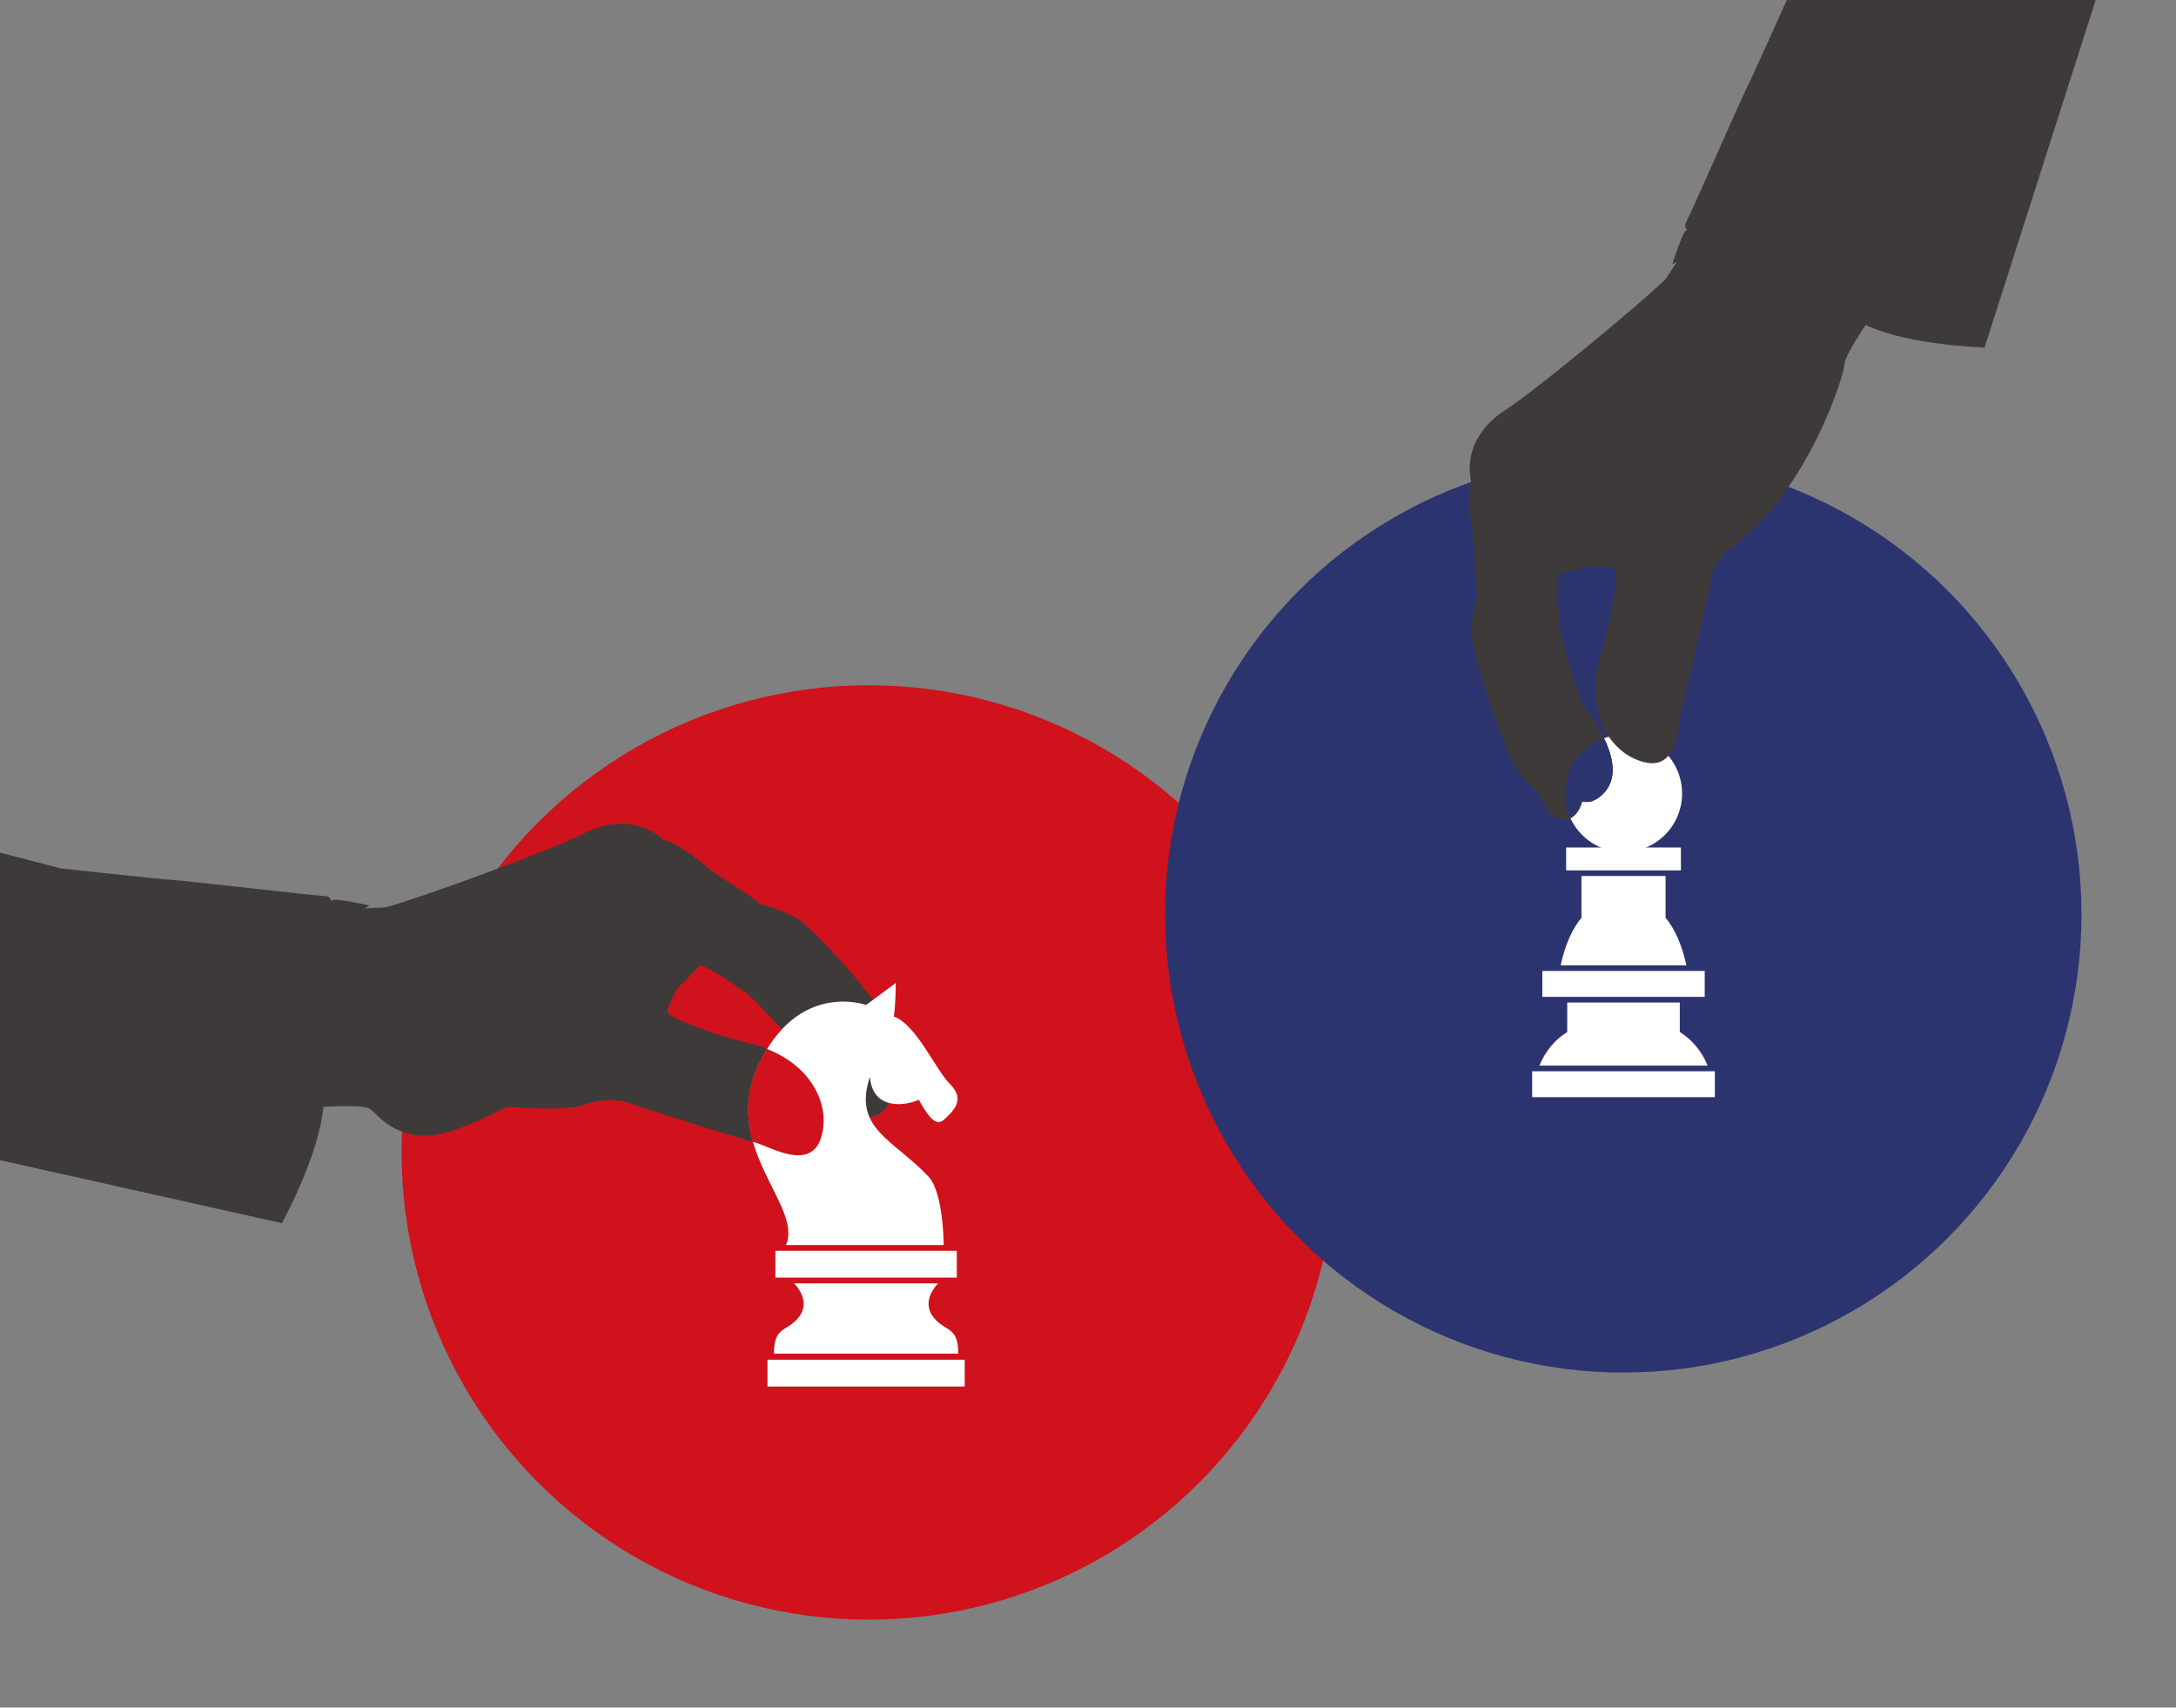 <?xml version="1.0" encoding="utf-8"?>
<!-- Generator: Adobe Illustrator 16.0.3, SVG Export Plug-In . SVG Version: 6.00 Build 0)  -->
<!DOCTYPE svg PUBLIC "-//W3C//DTD SVG 1.1//EN" "http://www.w3.org/Graphics/SVG/1.1/DTD/svg11.dtd">
<svg version="1.1" id="圖層_1" xmlns="http://www.w3.org/2000/svg" xmlns:xlink="http://www.w3.org/1999/xlink" x="0px" y="0px"
	 width="455px" height="357px" viewBox="0 0 455 357" enable-background="new 0 0 455 357" xml:space="preserve">
<rect x="0" y="0" width="455" height="357" fill="#808080" stroke="none"/>
<g>
	<circle fill="#CF121B" cx="181.645" cy="240.938" r="97.675"/>
	<path fill="#3E3A39" d="M67.607,231.422c0,0,8.197-0.581,9.716,0.395c1.521,0.976,3.658,4.707,10.161,5.57
		c6.503,0.866,17.437-5.75,18.668-5.947c1.233-0.199,10.803,1.218,16.63-0.657c5.826-1.875,9.881,0.218,9.881,0.218
		s10.076,3.227,15.26,4.871c5.185,1.644,8.502,2.486,10.782,3.268c3.688,1.263,12.588,6.457,13.602-3.726
		c0.594-5.966-3.591-14.568-16.346-17.48c-6.741-1.538-16.046-5.198-16.332-6.241c-0.286-1.044,2.066-5.168,2.066-5.168
		s3.13-2.806,4.553-4.729c3.146,0.668,8.691,5.292,9.444,5.497c0.751,0.205,9.842,10.002,11.276,11.682
		c1.435,1.679,6.425,16.991,15.271,14.567c3.238-0.887,3.488-3.022,3.488-3.022s6.03,1.925,5.785-4.046
		c-0.085-2.066-2.521-3.488-3.411-8.257c-0.889-4.77-7.788-11.653-8.875-13.34c-1.089-1.686-10.538-11.8-12.383-12.795
		c-2.697-1.455-6.665-2.979-7.69-2.907c-2.299-2.295-10.362-6.561-12.068-8.6c0,0-5.995-4.729-8.249-4.947
		c-5.783-5.101-12.583-3.449-16.451-1.497c-7.708,3.886-35.782,14.031-41.735,15.557l-4.361,0.219l0.961-0.593
		c0,0-7.29-1.665-7.689-1.091c-0.399,0.574-0.107-0.899-1.638-0.897c-1.532,0.002-29.005-3.194-31.55-3.333
		c-2.544-0.137-23.644-2.434-23.644-2.434l-22.271-5.807l-7.384,63.018l75.873,16.952C58.946,255.72,66.758,241.535,67.607,231.422z
		"/>
	<g>
		<path fill="#FFFFFF" d="M164.34,260.294h32.985c0,0,0-10.964-3.216-14.353c-7.406-7.808-15.813-10.01-12.21-20.818
			c0.6,7.206,7.607,6.005,10.208,4.804c1.202,2.001,3.229,6.005,5.218,4.204c1.988-1.802,4.59-4.204,1.388-7.407
			c-3.203-3.204-7.006-12.41-11.811-14.211c0.401-2.603,0.401-7.008,0.401-7.008l-6.206,4.605c0,0-14.131-5.177-22.418,12.41
			C150.472,239.936,168,252.027,164.34,260.294z"/>
		<rect x="162.132" y="261.495" fill="#FFFFFF" width="37.937" height="5.604"/>
		<rect x="160.482" y="284.27" fill="#FFFFFF" width="41.236" height="5.605"/>
		<path fill="#FFFFFF" d="M195.025,275.17c-2.481-3.434,1.145-6.869,1.145-6.869h-13.921h-2.298h-13.922
			c0,0,3.625,3.436,1.145,6.869c-2.481,3.435-5.343,1.837-5.343,7.824h18.12h2.298h18.12
			C200.369,277.007,197.506,278.605,195.025,275.17z"/>
	</g>
	<path fill="#CF121B" d="M172.178,235.357c0.517-5.19-2.591-12.371-11.805-16.07c-0.608,0.991-1.198,2.069-1.759,3.26
		c-2.824,5.992-2.601,11.354-1.242,16.146c0.427,0.134,0.836,0.264,1.205,0.39C162.265,240.347,171.165,245.541,172.178,235.357z"/>
</g>
<g>
	<g>
		<circle fill="#2C3470" cx="339.427" cy="191.144" r="95.814"/>
		<g>
			<rect x="320.375" y="223.961" fill="#FFFFFF" width="38.2" height="5.422"/>
			<rect x="322.499" y="202.992" fill="#FFFFFF" width="33.955" height="5.422"/>
			<rect x="327.475" y="177.181" fill="#FFFFFF" width="24.002" height="4.786"/>
			<path fill="#FFFFFF" d="M351.244,215.763v-6.172h-23.538v6.172c-2.556,1.579-4.609,4.042-5.822,7.019h35.185
				C355.854,219.805,353.801,217.342,351.244,215.763z"/>
			<path fill="#FFFFFF" d="M348.269,191.878v-8.732h-17.586v8.735c-1.909,2.233-3.444,5.719-4.35,9.933h26.287
				C351.712,197.599,350.178,194.113,348.269,191.878z"/>
			<path fill="#FFFFFF" d="M351.722,165.889c0,6.764-5.483,12.245-12.247,12.245c-6.763,0-12.246-5.481-12.246-12.245
				c0-6.766,5.482-12.248,12.246-12.248C346.239,153.642,351.722,159.124,351.722,165.889z"/>
		</g>
		<g>
			<path fill="#3E3A39" d="M335.12,166.045c3.226-3.152,2.197-7.692,0.279-11.694c-4.756,1.682-8.169,6.205-8.169,11.539
				c0,1.839,0.417,3.579,1.144,5.144c1.851-0.865,2.458-3.531,2.458-3.531S332.765,168.348,335.12,166.045z"/>
		</g>
		<path fill="#3E3A39" d="M390.109,67.941c0,0-4.552,6.651-4.479,8.421c0.073,1.771-7.536,26.299-23.393,37.977
			c-4.835,3.56-4.71,8.475-4.71,8.475s-2.258,10.129-3.436,15.333c-1.176,5.204-2.105,8.429-2.575,10.747
			c-0.756,3.749-0.769,13.856-9.892,9.67c-5.345-2.454-10.555-10.256-6.701-22.499c2.035-6.469,3.546-16.161,2.805-16.918
			c-0.742-0.759-5.399-0.812-5.399-0.812s-3.927,1.26-6.259,1.512c-0.992,2.995,0.175,9.98-0.024,10.718
			c-0.198,0.74,3.595,13.29,4.305,15.336c0.709,2.046,11.203,13.855,4.769,20.145c-2.355,2.303-4.288,1.457-4.288,1.457
			s-1.357,6.059-6.291,2.893c-1.708-1.094-1.703-3.86-5.302-6.976c-3.597-3.116-6.008-12.367-6.896-14.123
			c-0.889-1.758-4.771-14.769-4.701-16.824c0.104-3.003,0.779-7.119,1.348-7.952c-0.803-3.083-0.421-12.021-1.303-14.478
			c0,0-1.033-7.418-0.103-9.435c-1.453-7.422,3.313-12.362,6.882-14.67c7.108-4.602,29.604-23.346,33.847-27.629l2.345-3.584
			l-0.977,0.52c0,0,2.2-6.997,2.884-7.05c0.685-0.055-0.708-0.536,0.051-1.832c0.76-1.295,11.664-26.14,12.807-28.363
			s9.651-21.226,9.651-21.226l6.115-21.731l57.014,24.964l-23.23,72.638C414.973,72.644,399.093,72.23,390.109,67.941z"/>
	</g>
	<g>
		<path fill="#2C3470" d="M335.12,166.045c3.226-3.152,2.197-7.692,0.279-11.694c-4.756,1.682-8.169,6.205-8.169,11.539
			c0,1.839,0.417,3.579,1.144,5.144c1.851-0.865,2.458-3.531,2.458-3.531S332.765,168.348,335.12,166.045z"/>
	</g>
</g>
</svg>

